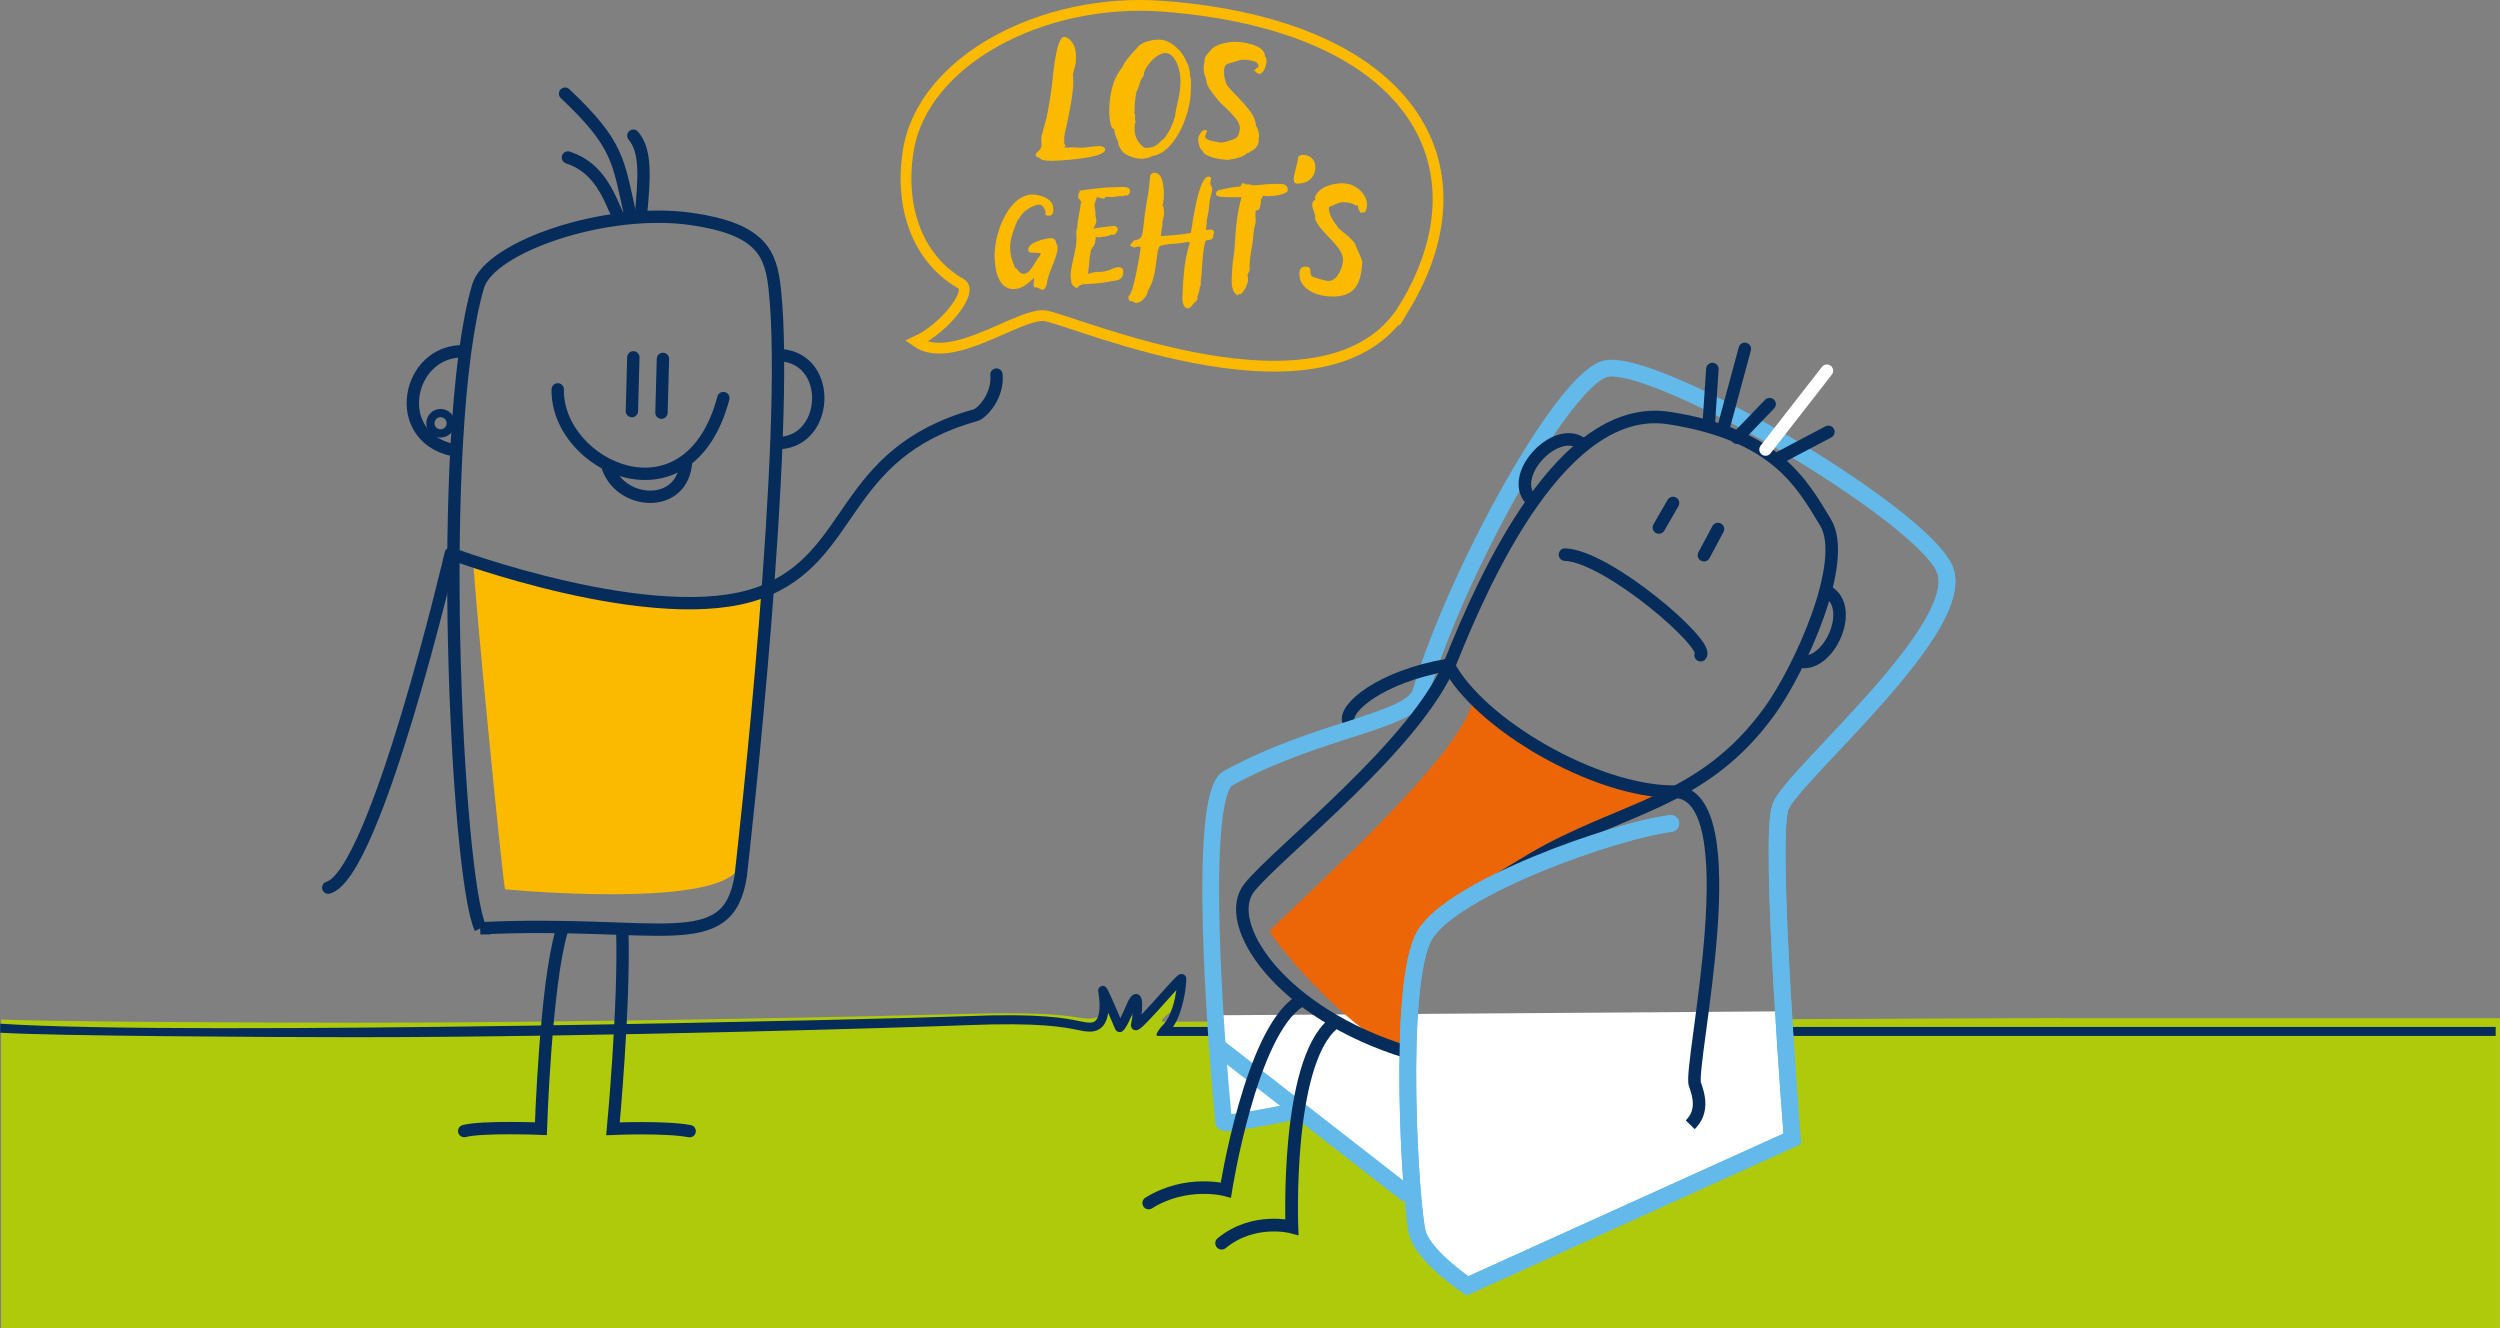 <?xml version="1.0" encoding="UTF-8"?>
<svg xmlns="http://www.w3.org/2000/svg" id="Ebene_1" viewBox="0 0 255.23 135.58" width="65535" height="34813"><rect x="0" y="0" width="255.23" height="135.58" fill="#808080" stroke="none"/><defs><style>.cls-1,.cls-2,.cls-3,.cls-4,.cls-5,.cls-6,.cls-7,.cls-8,.cls-9,.cls-10,.cls-11,.cls-12,.cls-13,.cls-14,.cls-15,.cls-16,.cls-17{fill:none;}.cls-1,.cls-16{stroke:#63b9e9;stroke-width:1.71px;}.cls-2{stroke-width:.84px;}.cls-2,.cls-3,.cls-4,.cls-5,.cls-6,.cls-8,.cls-9,.cls-10,.cls-11,.cls-12,.cls-13,.cls-14,.cls-17{stroke:#052c5a;}.cls-18{fill:#052c5a;}.cls-19{fill:#ec6608;}.cls-20{fill:#fbba00;}.cls-21{fill:#fff;}.cls-22{fill:#afca0b;}.cls-3,.cls-4,.cls-5,.cls-6,.cls-7,.cls-8,.cls-9,.cls-10,.cls-16,.cls-17{stroke-linecap:round;}.cls-3,.cls-14{stroke-width:1.26px;}.cls-4{stroke-width:1.26px;}.cls-5{stroke-width:1.26px;}.cls-6{stroke-width:1.28px;}.cls-7{stroke:#fff;stroke-width:1.28px;}.cls-8{stroke-width:1.28px;}.cls-9{stroke-width:1.28px;}.cls-10{stroke-width:1.28px;}.cls-11{stroke-width:1.28px;}.cls-12{stroke-width:1.28px;}.cls-13{stroke-width:1.28px;}.cls-15{stroke:#fbba00;stroke-width:1.1px;}.cls-17{stroke-width:1.3px;}</style></defs><path class="cls-22" d="m210.39,103.93s-90.87.38-91.61.38c-.48,0,.27-.65.6-.9.69-.53.54-1.69.71-2.53-.32.26-.7.56-1.03.83-.63.51-1.27,1.03-1.8,1.43-.82.62-1.17.84-1.56.69-.17-.07-.32-.22-.24-.46.07-.21.13-.49.17-.76-.8,1.32-1.05,1.44-1.42,1.4-.19-.02-.34-.12-.4-.25-.23-.4-.47-.81-.69-1.18-.07.37-.23.73-.54.99-.32.27-.78.42-1.32.42-.43,0-.81-.06-1.3-.13-1.33-.2-3.81-.57-11.28-.35-5.37.16-38,.9-62.48.9-8.65,0-31.04-.09-36.09-.33v31.51h255.12v-31.65h-44.84Z"/><path class="cls-18" d="m254.78,104.84H119.75c1.03-1.44,1.39-4.22,1.36-4.95-.01-.19-.13-.36-.32-.43-.35-.12-.59.13-1.13.7-.35.37-.81.88-1.29,1.42-.55.62-1.28,1.42-1.83,2,.02-.18.04-.35.05-.52.05-.85,0-1.4-.44-1.55-.6-.2-.94.59-1.19,1.18-.26.59-.45,1-.58,1.27-.14-.34-.32-.75-.5-1.17-.24-.55-.43-.99-.58-1.3-.29-.62-.43-.93-.84-.82-.19.05-.38.24-.34.54,0,.03.01.07.02.12.27,1.78.02,2.51-.24,2.82-.15.17-.34.25-.62.25-.33,0-.65-.06-1.12-.16-1.37-.28-3.92-.81-11.5-.5-7.27.29-79.43,2.05-98.64.77v.92c5.05.33,27.55.46,36.2.46,24.48,0,57.11-1.01,62.48-1.23,7.47-.3,9.95.21,11.28.48.49.1.87.18,1.3.18.54,0,.99-.2,1.32-.57.31-.36.47-.85.54-1.36.22.52.46,1.08.69,1.62.06.18.21.32.4.35.37.05.62-.11,1.42-1.92-.04.38-.1.77-.17,1.05-.08.33.07.54.24.63.39.21.74-.09,1.56-.95.53-.55,1.18-1.27,1.8-1.97.34-.37.71-.79,1.03-1.14-.17,1.15-.59,2.75-1.28,3.47-.33.34-1.08,1.23-.6,1.23h136.56v-.92h0Z"/><path class="cls-20" d="m48.34,57.45c0,2.23,2.92,32,3.22,33.34,4.89.45,21.32,1.5,23.73-1.98,1.33-1.93,2.95-28.28,2.95-28.28,0,0-9.88,4.02-29.9-3.08h0Z"/><path class="cls-14" d="m49.05,94.77c-2.44-5.07-4.64-50.59-.24-65.55,1.19-4.03,13.11-8.13,21.82-6.86,7.13,1.04,8.08,3.53,8.47,7.19,1.6,14.82-3.12,56.75-3.48,59.88-1.28,8.3-8.31,4.45-26.58,5.34h0Z"/><path class="cls-3" d="m64.36,22.01c-1.26-5.63-1.18-7.26-6.67-12.45"/><path class="cls-5" d="m65.44,21.93c.31-3.64.6-6.45-.78-8.08"/><path class="cls-4" d="m57.98,16.08c3.26,1.04,4.24,4.1,5.12,6"/><path class="cls-3" d="m56.94,39.75c-.15,7.86,13.35,14.24,16.91.89m-9.19-4.16l-.15,5.49m3.17-5.33l-.15,5.49m-21.51,14.38s21,7.86,31.53,4.01c9.91-3.63,8.04-14.21,22.04-18.13.7-.2,2.35-2.01,2.14-4.15m-55.71,18.27s-7.65,32.74-12.51,34.11"/><path class="cls-14" d="m47.39,35.86c-5.82-.17-7.59,8.66-1.19,10.08m32.99-9.69c5.82-.17,5.63,8.69.44,8.98"/><path class="cls-2" d="m44.98,44.25c.57,0,1.04-.46,1.04-1.04s-.47-1.04-1.04-1.04-1.04.46-1.04,1.04.46,1.04,1.04,1.04h0Z"/><path class="cls-3" d="m57.36,95c-1.66,5.46-2.14,20.23-2.14,20.23,0,0-5.93-.24-7.83.24m16.14-20.47c.24,7.59-.95,20.24-.95,20.24,0,0,5.35-.23,7.83.24"/><path class="cls-14" d="m70.05,47.01c-.21,5.1-6.88,4.63-8.07.47"/><path class="cls-15" d="m143.4,31.35c8.84-14.65.48-28.8-24.65-30.71-12.28-.94-24.58,5.53-26.03,14.79-.91,5.81.98,11.02,5.41,13.55,1.3.74-1.72,4.56-4.6,5.88,3.61,2.59,10.6-3.01,13.19-2.62,2.91.44,28.96,11.91,36.68-.89h0Z"/><path class="cls-20" d="m106.46,29.58c.22,0,.42-.51.43-.69.08-.97,1.04-2.57,1.08-3.5,0-.14,0-.34-.12-.52-.03-.28-.19-.56-.55-.56-.42,0-2.29.38-2.33,1.15,0,.08.01.14.05.22l.13.1c.34,0,.65.05.97.05l.04.04h.12s-.13.26-.13.26c-.48.49-.91,1.83-1.64,1.83-.49,0-.65-.6-.9-.64-.05-.14-.09-.28-.16-.42v-.06s-.09-.14-.09-.14l.02-.06c-.15-.26-.28-.95-.25-1.53.03-.73.33-1.68.75-2.61.21-.2.32-.53.59-.79.29-.29,1.1-.82,1.6-.82h.12c.33.14.55.5.56.86l-.04.1-.04.02c.06.06.15.1.23.14h.2c.32,0,.43-.27.44-.51,0-.12-.01-.2-.03-.26.04-.91-1.24-1.38-2.1-1.38-2.34.02-3.76,3.61-3.86,5.91-.05,1.09.11,3.76,1.93,3.74.79,0,1.47-.52,2.07-1.13.02.02.02.06.02.1,0,.2-.06.4-.06.55,0,.16.05.32.16.32.04,0,.1,0,.16-.02.12.04.48.26.64.26h0Zm3.54-.21c.1-.14.25-.29.43-.29l.06-.06c.34,0,2.16-.1,2.34-.22l.1.02c.68-.25,1.7.05,1.75-1.04,0-.16,0-.51-.49-.5-.61,0-.95.53-2.22.48l-.04.02c-.3-.02-.58.13-.86.17.12-.41.14-2.75.56-2.75h-.02l.2-.41c-.02-.12.01-.26.06-.38l-.03-.14.04-.1s.12.06.21.06c.2,0,1.17-.13,1.34-.27.1,0,.18,0,.28.02.2-.06.35-.35.42-.55-.03-.18-.18-.36-.4-.36-.22,0-1.91.22-2.09.28.09-.3.28-.43.29-.79,0-.2-.04-.4-.11-.6.09-.34-.09-.77-.08-.99,0-.2.21-.67.23-.83.2,0,.37.06.57.12l.02-.02.14.04h.02s.15-.18.15-.18l.12-.02.1.04.14-.04c.39.12.79-.07,1.27-.07,0,0,.08,0,.16.02.1-.02.2-.1.32-.1l.08.04c.18-.02.25-.26.32-.41l-.05-.16.02-.06c-.26-.36-.76-.23-1.59-.23-.95,0-2.32.18-3.7.38l.18.02c-.03.16-.15.26-.16.47,0,.12.03.24.06.36l.08-.02.15.26c-.1.91-.35,1.78-.39,2.69-.06.12-.09.26-.1.41-.01.22.04.46.02.87-.05,1.11-.54,2.37-.59,3.5-.02.34.02.42.07.58-.13.32.34.79.64.78h0Zm11.32,2.1l.14-.02s.04-.06.12-.12c.06-.08.15-.14.19-.24.17-.28.47-.29.48-.67,0-.04-.02-.06-.02-.1.13-.35.25-.69.26-1.05l.06-.06.05-.2c-.05-.26.08-.87.1-1.5.02-.4.14-2.26.36-2.85,0-.04.05-.16.36-.16.12,0,.24.02.49-.33l-.08-.1c.04-.1.11-.22.11-.35.01-.24-.21-.28-.4-.28-.14,0-.28.02-.42.04.01-.3.08-.59.1-.89l-.02-.04c.11-.63.25-1.27.27-1.74.03-.63.27-1.07.28-1.46.02-.36-.2-.42-.19-.68,0-.14.07-.28.08-.4,0-.2-.15-.24-.25-.24-1.05,0-1.66,4.88-1.81,5.75-1.02.19-2.03.26-3.06.33.02-.45.1-.85.18-1.29l-.06-.08c.09-.3.18-.61.2-.91.01-.3-.05-.59-.08-.89,0,.04,0,.16-.05.16l-.02-.08c.07-.32.11-.67.12-.97.03-.79-.03-2.42-.96-2.41-.4,0-.45.31-.47.71-.04,1.01-.33,2.18-.51,3.58-.07.59-.14,1.39-.22,1.78-.13.79-.42.67-.69.83l-.04-.06c-.12.02-.31.24-.39.35v.06s-.06-.04-.06-.04l-.09.22.17.12.04-.02.21.1.52-.13.13.14c-.05.63-.73,4.41-1.06,4.7l.02.04-.21.24c0,.2.02.51.28.5l.04-.02h.1c.07.1.21.18.39.18.53,0,1.12-.7,1.18-1.24.8-1.2.8-2.91,1-3.97.12-.61.24-.61.5-.67.84-.21,1.71-.12,2.55-.35.06.02.23.06.23.14l-.07.2c-.53,1.68-.62,3.68-.69,5.42-.02.34.11,1.03.55,1.02h0Zm5.06-1.3l.09-.14c.3,0,.3-.06.41-.23.15-.22.33-.41.36-.61.04-.04.04-.1.05-.16.02-.04.11-.2.11-.24.01-.22.04-.49-.05-.69,0-.06.2-.43.24-.51-.05-.28-.01-.59,0-.81.03-.67.22-1.52.28-1.96.08-.53.1-1.38.24-1.78.02-.08.07-.18.08-.42,0-.16,0-.46-.03-.73h.02c0-.12,0-.24,0-.36l.36-.13c.15-.36.18-.63.2-1.03.06-.1.17-.26.19-.39.55.12,1.98,0,2.43-.38l.1-.08c.02-.51-.06-.5-.42-.72-.18,0-.38-.04-.83-.03-.55,0-1.39.07-2.22.16-.23-.08-.49-.12-.75-.11h-.12s-.09-.1-.09-.1c-.04,0-.08-.02-.12-.02-.14,0-.19.18-.23.29l-.14.06c-.71.03-1.44.23-2.13.36-.12.06-.27.2-.27.37-.01.26.42.36,1.27.35h1.33c-.5,1.83-.62,3.75-.65,4.5-.07,1.5-.24,1.86-.27,2.53-.01.22-.05.75-.07,1.17-.03.75,0,1.53.65,1.85h0Zm6.12-11.43c1.09,0,1.75-.7,1.79-1.57.04-.91-.61-1.37-1.25-1.36-.22,0-.42.06-.53.25v.06c-.03.65-.41,1.54-.43,2.13-.02.48.21.5.41.5h0Zm3.58,11.54c2.02-.02,2.88-1.04,2.98-3.42l.04-.04c-.13-.62-.45-1.13-.68-1.71,0-.48-1.54-1.56-1.89-1.94l.02-.04c-.43-.54-.92-1.24-.88-1.99.46-.15.89-.49,1.47-.5.3,0,1.01.09,1.27.35l.12-.02.1.02c.03.26.11.62.34.76l.16-.1.1.04c.22-.02.32-.45.33-.73.04-1.03-.9-1.93-1.9-2.19l-.06.02c-.16-.06-.33-.08-.57-.08-.91,0-2.39.34-2.79,1.42.06.06.01.16.03.24-.12.08-.29.22-.3.51-.02.4.32.89.3,1.35,0,.04-.02.06-.02.1.49,1.43,2.93,2.8,2.86,4.28-.03.61-.53,2.07-1.46,2.07-.42,0-1.18-.29-1.43-.35-.84-.21-.01-1.11-.94-1.1-.32,0-.6.11-.62.69-.06,1.43,1.5,2.37,3.44,2.35h0Z"/><path class="cls-20" d="m107.25,16.42c.74,0,5.54-.23,5.58-1.15,0-.2-.23-.36-.68-.36-.45,0-1.1.17-1.78.17-.49,0-1-.08-1.5.01l.07-.09-.34.09.19-.23h-.05s.02-.02.02-.02l-.12-.23c.05-.14,0-.3,0-.48,0-.09.03-.25.06-.39l-.02-.02c.32-1.28.84-3.82.89-5.1.01-.3,0-.62-.03-.94h.02s-.04-.07-.04-.07c.4-1.37.3-1.19.32-1.67.09-1.65-.89-2.19-1.2-2.18-.78,0-1.1,3.6-1.24,4.88-.1.85-.33,2.36-.57,3.43-.24.99-.49,1.56-.52,2.11-.01.25.03.43.02.62-.03.66-.59.62-.61,1.1.11.11.26.18.39.22.17.25.77.29,1.13.29h0Zm9.34-.22c.18,0,.67-.03,1.06-.28,2.36-.34,3.81-4.26,3.9-6.3.02-.39.11-1.44-.05-1.87,0-.2-.06-.75-.16-.91v-.11c-.16-.3-.28-.62-.43-.89-.46-.82-1.51-1.79-2.49-1.78l-.04-.02c-.72,0-1.96.22-2.37.96h-.02c-.28.25-1.39,1.52-1.4,1.89l-.12.09c-.07.16-.22.32-.38.6-.56.94-.8,2.34-.84,3.41-.03.78.03,1.48.29,2.1l.2.07c.05.48.21.89.31,1.09.14.3.12.39.14.48.01.16.18.39.25.52.24.55,1.37.97,2.17.96h0Zm-.83-4.61l.07-.16c-.03-.39.08-1.87.25-2.17.02-.05.09-.14.17-.39.05-.18.11-.46.26-.76v-.05s.05.02.05.02c.02-.02.02-.07.03-.11.05-.09.1-.14.17-.21-.05-.82,1.27-2.34,2.21-2.35,1.1,0,1.59,1.95,1.55,2.96v.05c-.02.5-.09.96-.09,1.03-.13.87-.41,1.74-.41,2.11l-.02.05c-.03.62-.89,2.54-1.42,2.73-.21.28-.72.69-1.06.69-.14.05-.38.07-.47.07-.11,0-.16-.02-.22-.02-.59-.41-1.05-1.09-1-2.12,0,0,.01-.3.11-.55l.05-.05h-.09c-.04-.18-.03-.37-.02-.55v-.21s-.08,0-.08,0l-.02-.02h0Zm9.35,4.74c.49,0,1.85-.27,2.09-.61l.11-.07c.11-.02.2-.02.25-.14.57-.19,1.06-.76.93-1.38l.05-.16c.02-.41-.12-.8-.31-1.14l-.02.02c.06-1.46-2.3-3.18-3.01-4.27,0-.11-.27-.59-.23-1.37.03-.68.25-.66,1-.88.45-.14.66-.23.93-.24.25,0,1.61.05,1.58.65-.01.25-.23.14-.28.32-.07.05-.14.09-.21.16l.09.05h.09c.08.13.21.27.39.27.49,0,.73-.92.75-1.4,0,0,0-.09-.04-.16,0-.09-.04-.16-.13-.21.05-1.16-2.19-1.51-3.07-1.5-.67,0-1.93.22-2.43.8v.02c-.33.37-.66.65-.68,1.17v.16s-.06.11-.06.11l-.02.37c-.01.34.06.71.2,1l.17.75c.06.25.86,1.36,1.48,1.97.26.25,1.08,1,1.5,1.56.32.45.35.73.34.93-.01.23-.1.75-.28.87,0,.16-1.23.58-1.59.56l-.07.02c-.29-.09-1.61-.15-1.59-.63,0-.14.1-.25.11-.41l.05-.02.03-.14-.09-.07c-.07,0-.16,0-.22-.02-.23.07-.59.6-.6.92-.01.23.13,1.03.42,1.18.22.66,1.86.92,2.36.92h0Z"/><polygon class="cls-21" points="124.43 103.65 124.98 114.85 132.75 113.64 143.37 122.11 144.46 125.98 149.42 131.55 182.34 116.79 181.98 103.25 124.43 103.65 124.43 103.65"/><path class="cls-19" d="m150.31,71.5c-.74,5.69-20.08,22.59-20.71,23.6,1.94,3.03,10.73,12.75,14.16,11.8,0-5.02-.31-10.68,2.54-12.65,12.1-8.35,24.69-13.43,24.69-13.43,0,0-11.62-.97-20.68-9.32h0Z"/><path class="cls-16" d="m132.03,113.49s-7.07,1.46-7.11,1.06c-.76-7.87-2.76-33.33.45-35.1,9.38-5.14,18.76-5.75,19.67-8.77,3.73-12.44,14.85-32.52,19.06-33.07,5.57-.73,31.46,14.52,34.37,20.33,2.9,5.81-15.49,21.18-16.7,24.44-1.21,3.27,1.21,33.88,1.21,33.88l-33.16,15.01s-4.36-2.9-5.08-5.32c-.73-2.42-2.18-25.66.73-30.5,2.9-4.84,19.3-10.65,25.11-11.38"/><line class="cls-1" x1="143.79" y1="122.02" x2="123.98" y2="106.59"/><path class="cls-13" d="m148.12,67.5c-3.39,8.47-17.67,19.48-20.57,23.11-2.9,3.63,3.09,12.83,16.16,16.82-.24-5.2.76-9.12,1.63-11.74.47-1.42,5.14-4.43,10.98-7.91,9.13-5.43,17.46-5.65,24.36-15.21,3.04-4.21,8.11-15.25,5.69-19.24-2.42-3.99-5.08-8.95-15.97-10.65-10.89-1.69-18.88,16.34-22.27,24.81h0Z"/><path class="cls-17" d="m136.08,104.54c-4.84,4.05-4.19,20.73-4.19,20.73,0,0-3.9-1.04-7.17,1.65"/><path class="cls-10" d="m132.66,102.24c-4.98,3.15-7.51,19.25-7.51,19.25,0,0-4.01-1.09-7.88,1.33"/><line class="cls-6" x1="180.66" y1="41.26" x2="177.35" y2="44.69"/><line class="cls-10" x1="178.13" y1="35.62" x2="175.9" y2="43.88"/><line class="cls-8" x1="174.82" y1="37.68" x2="174.45" y2="43.3"/><path class="cls-13" d="m137.66,73.61c-.42-1.31,3.2-4.53,10.21-5.74,3.15,6.05,15.01,12.95,22.99,12.95s1.5,28.08,2.18,29.89c.73,1.94.48,3.15-.48,4.12"/><path class="cls-11" d="m156.54,51.25c-2.92-2.43,2.28-8.01,4.96-5.94"/><path class="cls-12" d="m186.23,60.24c3.54,1.35.45,8.32-2.76,7.23"/><line class="cls-7" x1="186.51" y1="37.85" x2="180.25" y2="45.89"/><line class="cls-10" x1="186.66" y1="44.09" x2="181.68" y2="46.72"/><path class="cls-9" d="m173.62,66.89c.97-1.07-9.48-10.11-13.85-10.27"/><path class="cls-10" d="m170.8,51.35l-1.44,2.5m6.03.16l-1.43,2.67"/><path class="cls-16" d="m198.46,57.94c2.9,5.81-15.49,21.18-16.7,24.44-1.21,3.27,1.21,33.88,1.21,33.88l-33.16,15.01s-4.36-2.9-5.08-5.32c-.73-2.42-2.18-25.66.73-30.5,2.9-4.84,19.3-10.65,25.11-11.38"/></svg>
